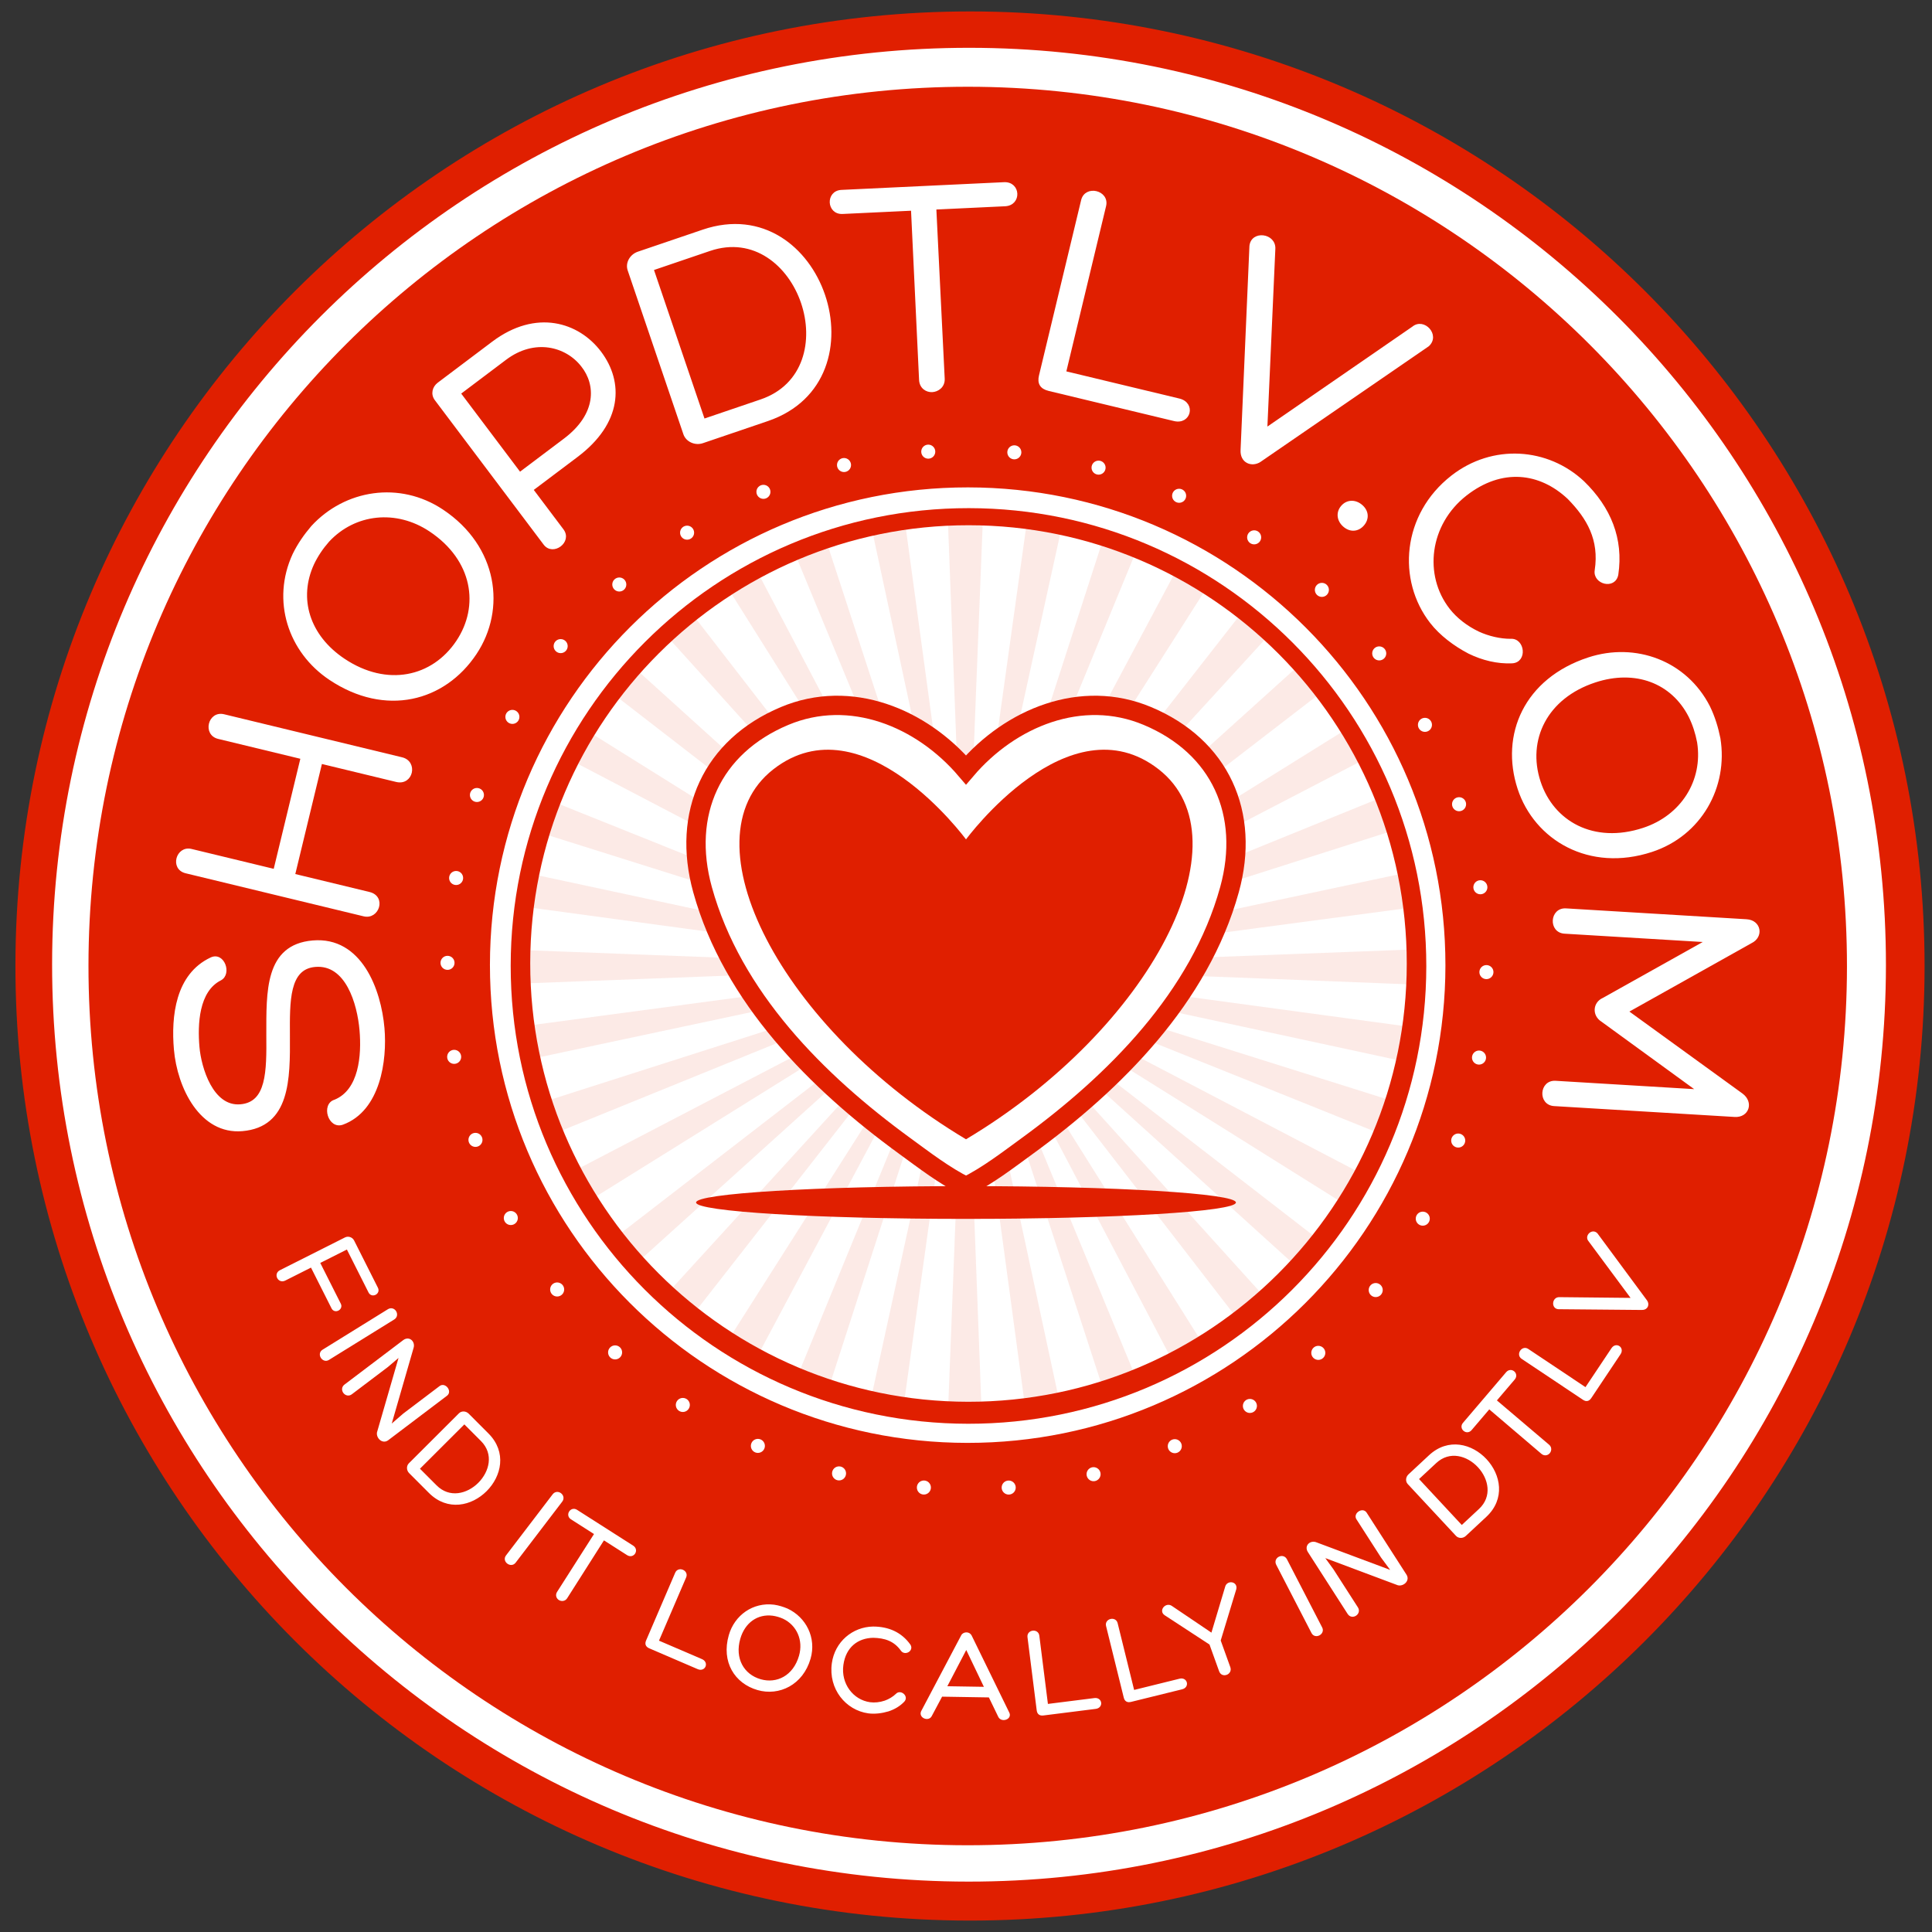 <?xml version="1.0" encoding="utf-8"?>
<!-- Generator: Adobe Illustrator 15.0.2, SVG Export Plug-In . SVG Version: 6.00 Build 0)  -->
<!DOCTYPE svg PUBLIC "-//W3C//DTD SVG 1.1//EN" "http://www.w3.org/Graphics/SVG/1.1/DTD/svg11.dtd">
<svg version="1.1" id="Layer_1" xmlns="http://www.w3.org/2000/svg" xmlns:xlink="http://www.w3.org/1999/xlink" x="0px" y="0px"
	 width="200px" height="200px" viewBox="0 0 200 200" enable-background="new 0 0 200 200" xml:space="preserve">
<rect x="0" y="0" width="200" height="200" fill="#333333" stroke="none"/>
<circle fill="#FFFFFF" cx="100.312" cy="99.874" r="98.096"/>
<path fill="#E01F00" d="M100.241,8.981C49.972,8.946,9.194,49.668,9.159,99.937c-0.035,50.269,40.688,91.047,90.956,91.083
	c50.269,0.035,91.048-40.688,91.082-90.956C191.23,49.795,150.509,9.016,100.241,8.981z M153.109,108.751
	c0.4,0.002,0.727,0.327,0.727,0.728c0,0.402-0.326,0.729-0.729,0.729c-0.399-0.002-0.728-0.326-0.728-0.729
	C152.383,109.076,152.708,108.751,153.109,108.751z M152.521,91.848c0-0.401,0.326-0.727,0.727-0.727
	c0.402,0,0.727,0.326,0.727,0.728c0,0.402-0.326,0.726-0.727,0.726C152.846,92.575,152.521,92.25,152.521,91.848z M153.146,100.632
	c0.002-0.402,0.326-0.727,0.728-0.727s0.728,0.326,0.728,0.727c-0.002,0.4-0.328,0.728-0.728,0.728
	C153.473,101.359,153.146,101.033,153.146,100.632z M151.041,83.98c-0.4,0-0.727-0.327-0.727-0.728s0.326-0.727,0.729-0.727
	s0.729,0.327,0.727,0.728C151.77,83.655,151.443,83.98,151.041,83.98z M151.682,118.07c-0.002,0.402-0.326,0.728-0.727,0.727
	c-0.402,0-0.729-0.324-0.729-0.727c0-0.403,0.328-0.729,0.729-0.729C151.357,117.344,151.682,117.67,151.682,118.07z
	 M100.14,149.367c-27.314-0.02-49.441-22.178-49.422-49.491c0.019-27.314,22.177-49.44,49.491-49.422
	c27.314,0.019,49.439,22.177,49.421,49.49C149.611,127.26,127.453,149.386,100.14,149.367z M148.012,126.156
	c0,0.402-0.326,0.727-0.729,0.727c-0.401-0.001-0.725-0.326-0.725-0.727c0-0.401,0.322-0.727,0.727-0.727
	C147.686,125.43,148.012,125.756,148.012,126.156z M143.141,133.546c0,0.401-0.326,0.728-0.729,0.728
	c-0.4,0-0.725-0.323-0.725-0.728c0-0.401,0.324-0.728,0.727-0.728C142.816,132.82,143.141,133.146,143.141,133.546z M122.34,149.708
	c0,0.401-0.326,0.728-0.727,0.728c-0.402-0.002-0.729-0.326-0.727-0.728c0-0.401,0.323-0.728,0.727-0.728
	C122.016,148.98,122.341,149.307,122.34,149.708z M113.934,152.609c0,0.397-0.326,0.727-0.727,0.727
	c-0.402,0-0.727-0.326-0.727-0.729c0-0.401,0.326-0.728,0.727-0.728C113.609,151.883,113.934,152.208,113.934,152.609z
	 M105.148,153.992c0,0.402-0.324,0.727-0.729,0.727c-0.397,0-0.729-0.324-0.728-0.727c0-0.4,0.324-0.727,0.729-0.727
	S105.148,153.592,105.148,153.992z M79.182,149.68c0,0.4-0.326,0.725-0.727,0.725s-0.727-0.323-0.726-0.727
	c0-0.402,0.326-0.727,0.728-0.727C78.857,148.952,79.182,149.277,79.182,149.68z M64.402,140c0,0.402-0.326,0.729-0.727,0.727
	c-0.401,0-0.727-0.326-0.726-0.729c0-0.4,0.325-0.725,0.727-0.725C64.078,139.273,64.403,139.598,64.402,140z M58.404,133.486
	c0,0.402-0.326,0.728-0.728,0.728c-0.402,0-0.726-0.325-0.726-0.728c0-0.403,0.325-0.728,0.727-0.728
	C58.079,132.761,58.405,133.086,58.404,133.486z M53.606,126.092c0,0.4-0.326,0.725-0.727,0.725s-0.727-0.321-0.726-0.727
	c0-0.4,0.326-0.727,0.728-0.726C53.282,125.364,53.607,125.689,53.606,126.092z M52.315,74.212c0-0.401,0.327-0.727,0.728-0.727
	s0.727,0.327,0.727,0.728c0,0.401-0.326,0.726-0.728,0.726C52.641,74.938,52.315,74.613,52.315,74.212z M57.312,66.885
	c0-0.401,0.326-0.727,0.728-0.726c0.401,0,0.727,0.326,0.727,0.728c0,0.401-0.327,0.727-0.728,0.726
	C57.638,67.612,57.312,67.287,57.312,66.885z M63.383,60.508c0-0.402,0.326-0.727,0.727-0.727c0.402,0,0.727,0.326,0.726,0.728
	c0,0.401-0.325,0.726-0.727,0.726C63.708,61.234,63.383,60.909,63.383,60.508z M70.401,55.142c0-0.401,0.326-0.727,0.728-0.727
	c0.401,0,0.726,0.326,0.726,0.728c0,0.401-0.326,0.726-0.727,0.726S70.4,55.542,70.401,55.142z M78.303,50.914
	c0-0.402,0.326-0.727,0.727-0.726c0.401,0,0.726,0.325,0.726,0.727c0,0.401-0.326,0.727-0.727,0.727
	C78.628,51.64,78.302,51.315,78.303,50.914z M86.646,48.139c0-0.401,0.326-0.727,0.727-0.726S88.1,47.739,88.1,48.14
	c0,0.402-0.326,0.727-0.728,0.726C86.971,48.866,86.645,48.541,86.646,48.139z M104.277,46.824c0-0.401,0.324-0.726,0.727-0.726
	c0.4,0,0.727,0.325,0.727,0.727c0,0.402-0.326,0.727-0.729,0.727C104.602,47.551,104.277,47.226,104.277,46.824z M112.995,48.41
	c0-0.401,0.325-0.726,0.728-0.726c0.4,0,0.729,0.326,0.728,0.727c0,0.401-0.324,0.727-0.728,0.726
	C113.32,49.136,112.995,48.811,112.995,48.41z M121.335,51.322c0-0.401,0.325-0.726,0.728-0.726c0.399,0,0.728,0.326,0.728,0.727
	c0,0.402-0.325,0.727-0.729,0.727C121.658,52.049,121.333,51.724,121.335,51.322z M136.113,61.063
	c0.001-0.401,0.326-0.726,0.728-0.726c0.402,0,0.726,0.326,0.726,0.727c0,0.402-0.323,0.727-0.726,0.727
	C136.438,61.791,136.113,61.465,136.113,61.063z M142.049,67.639c0-0.401,0.325-0.726,0.727-0.726c0.402,0,0.729,0.326,0.729,0.727
	c0,0.402-0.325,0.727-0.729,0.727C142.374,68.366,142.049,68.041,142.049,67.639z M146.783,75.036c0-0.401,0.324-0.727,0.729-0.727
	c0.4,0,0.725,0.326,0.725,0.727c0,0.402-0.323,0.727-0.728,0.727C147.107,75.763,146.782,75.438,146.783,75.036z M129.831,54.898
	c0.401,0,0.726,0.326,0.726,0.728c0,0.401-0.324,0.726-0.727,0.726c-0.403,0-0.727-0.326-0.727-0.727
	C129.104,55.223,129.43,54.898,129.831,54.898z M96.094,46.028c0.401,0,0.726,0.326,0.726,0.727c0,0.402-0.325,0.727-0.727,0.727
	c-0.402,0-0.727-0.326-0.727-0.728C95.367,46.353,95.692,46.028,96.094,46.028z M49.371,83.024c-0.401,0-0.726-0.325-0.726-0.727
	c0-0.401,0.326-0.727,0.727-0.727c0.402,0,0.727,0.326,0.727,0.728C50.098,82.7,49.773,83.024,49.371,83.024z M49.947,118.001
	c0,0.401-0.326,0.726-0.727,0.726c-0.402,0-0.727-0.326-0.727-0.728s0.326-0.728,0.728-0.726
	C49.623,117.273,49.947,117.6,49.947,118.001z M47.016,108.678c0.401,0,0.726,0.326,0.726,0.729c0,0.399-0.326,0.725-0.727,0.725
	c-0.401,0-0.727-0.325-0.726-0.728C46.289,109.003,46.615,108.678,47.016,108.678z M45.601,99.672c0-0.401,0.325-0.727,0.727-0.726
	c0.401,0,0.726,0.326,0.726,0.728c0,0.401-0.325,0.726-0.727,0.726C45.925,100.399,45.6,100.074,45.601,99.672z M47.216,91.617
	c-0.401,0-0.726-0.326-0.725-0.727c0-0.402,0.325-0.727,0.727-0.727c0.402,0,0.727,0.326,0.726,0.728
	C47.944,91.292,47.619,91.617,47.216,91.617z M69.959,145.438c0-0.398,0.326-0.725,0.727-0.725c0.402,0,0.727,0.325,0.727,0.727
	c0,0.4-0.326,0.729-0.727,0.729S69.959,145.84,69.959,145.438z M86.131,152.527c0-0.402,0.325-0.729,0.727-0.729
	c0.401,0,0.726,0.324,0.726,0.729c0,0.402-0.326,0.728-0.727,0.726C86.456,153.253,86.13,152.928,86.131,152.527z M95.641,153.261
	c0.401,0,0.726,0.325,0.726,0.729c0,0.398-0.326,0.726-0.727,0.726c-0.401,0-0.727-0.321-0.726-0.729
	C94.915,153.584,95.239,153.261,95.641,153.261z M129.387,146.27c-0.398,0-0.725-0.326-0.725-0.727c0-0.402,0.324-0.727,0.727-0.727
	c0.403,0,0.729,0.326,0.729,0.727C130.115,145.945,129.789,146.271,129.387,146.27z M136.469,140.777
	c-0.4-0.002-0.727-0.326-0.727-0.729c0.002-0.399,0.326-0.728,0.727-0.728c0.402,0,0.729,0.326,0.729,0.729
	C137.195,140.451,136.87,140.777,136.469,140.777z"/>
<g>
	<path opacity="0.1" fill="#DD2A00" enable-background="new    " d="M101.625,146.355l-3.498-92.463c0,0,2.998-0.375,3.623-0.125
		c-0.125,2.375-3.623,92.713-3.623,92.713S99.251,146.73,101.625,146.355z"/>
	<path opacity="0.1" fill="#DD2A00" enable-background="new    " d="M93.487,145.934l12.779-91.642c0,0,3.02,0.157,3.588,0.513
		c-0.539,2.315-19.833,90.638-19.833,90.638S91.085,145.887,93.487,145.934z"/>
	<path opacity="0.1" fill="#DD2A00" enable-background="new    " d="M85.648,144.124l28.461-88.043c0,0,2.945,0.677,3.445,1.126
		c-0.935,2.187-35.239,85.833-35.239,85.833S83.29,143.662,85.648,144.124z"/>
	<path opacity="0.1" fill="#DD2A00" enable-background="new    " d="M78.126,140.923l43.515-81.66c0,0,2.778,1.185,3.192,1.715
		c-1.302,1.989-49.793,78.292-49.793,78.292S75.886,140.051,78.126,140.923z"/>
	<path opacity="0.1" fill="#DD2A00" enable-background="new    " d="M71.396,136.531l56.987-72.897c0,0,2.533,1.648,2.85,2.243
		c-1.627,1.733-62.588,68.492-62.588,68.492S69.34,135.285,71.396,136.531z"/>
	<path opacity="0.1" fill="#DD2A00" enable-background="new    " d="M65.554,131.076l68.684-62.001c0,0,2.212,2.06,2.42,2.7
		c-1.9,1.427-73.444,56.698-73.444,56.698S63.744,129.496,65.554,131.076z"/>
	<path opacity="0.1" fill="#DD2A00" enable-background="new    " d="M60.634,124.525l78.544-48.916c0,0,1.813,2.418,1.906,3.084
		c-2.123,1.069-82.295,42.852-82.295,42.852S59.13,122.648,60.634,124.525z"/>
	<path opacity="0.1" fill="#DD2A00" enable-background="new    " d="M57.054,117.48l85.721-34.833c0,0,1.375,2.691,1.354,3.363
		c-2.273,0.693-88.386,28.225-88.386,28.225S55.892,115.377,57.054,117.48z"/>
	<path opacity="0.1" fill="#DD2A00" enable-background="new    " d="M54.675,109.691l90.501-19.262c0,0,0.883,2.891,0.744,3.549
		c-2.361,0.283-91.967,12.288-91.967,12.288S53.899,107.417,54.675,109.691z"/>
	<path opacity="0.1" fill="#DD2A00" enable-background="new    " d="M53.706,101.826l92.462-3.534c0,0,0.375,3,0.125,3.624
		c-2.373-0.125-92.714-3.589-92.714-3.589S53.33,99.452,53.706,101.826z"/>
	<path opacity="0.1" fill="#DD2A00" enable-background="new    " d="M54.102,93.844l91.691,12.432c0,0-0.146,3.021-0.5,3.594
		c-2.316-0.532-90.713-19.491-90.713-19.491S54.14,91.441,54.102,93.844z"/>
	<path opacity="0.1" fill="#DD2A00" enable-background="new    " d="M55.827,86.174l88.261,27.777c0,0-0.654,2.949-1.1,3.453
		c-2.194-0.914-86.104-34.568-86.104-34.568S56.271,83.812,55.827,86.174z"/>
	<path opacity="0.1" fill="#DD2A00" enable-background="new    " d="M58.968,78.632l81.999,42.868c0,0-1.162,2.791-1.689,3.209
		c-2-1.287-78.678-49.176-78.678-49.176S59.821,76.385,58.968,78.632z"/>
	<path opacity="0.1" fill="#DD2A00" enable-background="new    " d="M63.385,71.763l73.184,56.619c0,0-1.635,2.542-2.229,2.86
		c-1.74-1.618-68.808-62.244-68.808-62.244S64.62,69.701,63.385,71.763z"/>
	<path opacity="0.1" fill="#DD2A00" enable-background="new    " d="M68.953,65.766l62.064,68.626c0,0-2.061,2.215-2.697,2.424
		c-1.43-1.9-56.765-73.396-56.765-73.396S70.532,63.954,68.953,65.766z"/>
	<path opacity="0.1" fill="#DD2A00" enable-background="new    " d="M75.373,60.918l49.236,78.342c0,0-2.41,1.822-3.076,1.918
		c-1.077-2.119-43.192-82.116-43.192-82.116S77.242,59.407,75.373,60.918z"/>
	<path opacity="0.1" fill="#DD2A00" enable-background="new    " d="M82.306,57.349l35.379,85.499c0,0-2.685,1.396-3.354,1.375
		c-0.707-2.27-28.787-88.206-28.787-88.206S84.402,56.173,82.306,57.349z"/>
	<path opacity="0.1" fill="#DD2A00" enable-background="new    " d="M90.275,54.878l19.45,90.462c0,0-2.889,0.889-3.547,0.751
		c-0.287-2.36-12.479-91.942-12.479-91.942S92.548,54.097,90.275,54.878z"/>
</g>
<g id="Inner_and_Outer_Ring">
	<path fill="#E01F00" d="M100.291,52.603c-26.173-0.018-47.406,21.185-47.424,47.359c-0.018,26.174,21.185,47.407,47.359,47.425
		c26.174,0.021,47.406-21.186,47.424-47.359C147.668,73.854,126.465,52.622,100.291,52.603z M100.227,145.111
		c-25.057-0.021-45.356-20.344-45.338-45.401c0.018-25.057,20.344-45.355,45.401-45.338c25.058,0.018,45.354,20.345,45.338,45.401
		C145.611,124.831,125.283,145.13,100.227,145.111z"/>
	<path fill="#E01F00" d="M100.483,1.184C45.908,1.146,1.635,45.356,1.597,99.932c-0.038,54.575,44.173,98.847,98.749,98.886
		c54.576,0.037,98.847-44.174,98.886-98.75C199.27,45.494,155.059,1.221,100.483,1.184z M100.247,194.784
		c-52.422-0.036-94.889-42.563-94.853-94.985C5.431,47.378,47.957,4.911,100.378,4.948c52.422,0.037,94.89,42.562,94.853,94.984
		C195.193,152.354,152.668,194.82,100.247,194.784z"/>
</g>
<circle fill="none" cx="136.84" cy="61.064" r="0.727"/>
<circle fill="none" cx="71.128" cy="55.142" r="0.727"/>
<circle fill="none" cx="122.061" cy="51.323" r="0.726"/>
<circle fill="none" cx="147.51" cy="75.036" r="0.727"/>
<circle fill="none" cx="142.775" cy="67.64" r="0.727"/>
<circle fill="none" cx="87.372" cy="48.139" r="0.727"/>
<circle fill="none" cx="79.029" cy="50.914" r="0.727"/>
<circle fill="none" cx="105.003" cy="46.824" r="0.726"/>
<circle fill="none" cx="113.721" cy="48.41" r="0.726"/>
<circle fill="none" cx="129.831" cy="55.625" r="0.727"/>
<circle fill="none" cx="49.221" cy="118" r="0.727"/>
<circle fill="none" cx="49.372" cy="82.298" r="0.727"/>
<circle fill="none" cx="46.327" cy="99.673" r="0.726"/>
<circle fill="none" cx="47.217" cy="90.89" r="0.727"/>
<circle fill="none" cx="96.094" cy="46.755" r="0.727"/>
<circle fill="none" cx="57.678" cy="133.487" r="0.727"/>
<circle fill="none" cx="153.874" cy="100.633" r="0.728"/>
<circle fill="none" cx="151.042" cy="83.253" r="0.727"/>
<circle fill="none" cx="150.955" cy="118.07" r="0.727"/>
<circle fill="none" cx="100.175" cy="99.911" r="49.456"/>
<circle fill="none" cx="147.285" cy="126.156" r="0.727"/>
<circle fill="none" cx="153.109" cy="109.478" r="0.727"/>
<circle fill="none" cx="153.248" cy="91.848" r="0.727"/>
<circle fill="none" cx="64.11" cy="60.508" r="0.727"/>
<circle fill="none" cx="52.88" cy="126.091" r="0.727"/>
<circle fill="none" cx="58.04" cy="66.886" r="0.727"/>
<circle fill="none" cx="142.414" cy="133.546" r="0.726"/>
<circle fill="none" cx="53.042" cy="74.212" r="0.727"/>
<circle fill="none" cx="63.676" cy="139.999" r="0.728"/>
<circle fill="none" cx="113.207" cy="152.608" r="0.727"/>
<circle fill="none" cx="78.455" cy="149.678" r="0.727"/>
<circle fill="none" cx="121.613" cy="149.708" r="0.728"/>
<circle fill="none" cx="104.423" cy="153.992" r="0.726"/>
<circle fill="none" cx="47.015" cy="109.404" r="0.727"/>
<circle fill="none" cx="129.389" cy="145.542" r="0.726"/>
<circle fill="none" cx="95.64" cy="153.987" r="0.726"/>
<circle fill="none" cx="86.857" cy="152.527" r="0.727"/>
<circle fill="none" cx="136.469" cy="140.05" r="0.727"/>
<circle fill="none" cx="70.686" cy="145.438" r="0.727"/>
<g>
	<path fill="#FFFFFF" stroke="#FFFFFF" stroke-width="0.25" d="M34.677,113.957c2.616-1.074,2.889-4.721,2.666-7.312
		c-0.237-2.752-1.448-6.957-4.72-6.673c-2.818,0.243-2.752,3.664-2.736,7.251c0.029,4.502,0.021,9.332-4.806,9.748
		c-4.276,0.368-6.612-4.392-6.953-8.344c-0.293-3.4,0.151-7.715,3.727-9.394c1.254-0.598,2.027,1.555,0.968,2.136
		c-2.378,1.186-2.501,4.688-2.3,7.02c0.187,2.17,1.425,6.307,4.373,6.053c2.818-0.242,2.831-3.508,2.798-7.291
		c0.006-4.471-0.177-9.251,4.682-9.67c4.957-0.427,6.957,4.981,7.3,8.963c0.285,3.307-0.413,8.457-4.208,9.861
		C34.075,116.814,33.371,114.331,34.677,113.957z"/>
	<path fill="#FFFFFF" stroke="#FFFFFF" stroke-width="0.25" d="M28.428,90.091l2.813-11.635l-8.631-2.087
		c-1.518-0.367-0.959-2.675,0.558-2.308L41.6,78.518c1.549,0.375,1.055,2.698-0.558,2.308l-7.81-1.888
		c-0.971,4.016-1.827,7.557-2.813,11.635l7.809,1.888c1.644,0.398,0.904,2.628-0.55,2.276L19.247,90.28
		c-1.549-0.375-0.904-2.628,0.55-2.276L28.428,90.091z"/>
	<path fill="#FFFFFF" stroke="#FFFFFF" stroke-width="0.25" d="M34.175,70.281c-4.248-2.832-5.961-8.116-3.77-12.869
		c0.532-1.091,1.172-1.993,1.912-2.868c3.427-3.734,9.036-4.645,13.473-1.687c5.627,3.751,6.493,10.19,3.427,14.79
		C45.971,72.517,39.911,74.104,34.175,70.281z M35.609,68.306c4.437,2.958,9.198,1.912,11.741-1.903
		c2.435-3.652,1.731-8.459-2.813-11.489c-3.49-2.327-7.81-1.885-10.569,1.082c-0.649,0.739-1.172,1.524-1.569,2.354
		C30.73,61.966,31.93,65.853,35.609,68.306z"/>
	<path fill="#FFFFFF" stroke="#FFFFFF" stroke-width="0.25" d="M55.081,50.691l3.149,4.182c0.9,1.194-0.99,2.577-1.85,1.434
		L45.113,41.348c-0.411-0.545-0.243-1.241,0.276-1.632l5.636-4.245c4.493-3.384,8.846-1.982,11.096,1.004
		c2.348,3.117,2.154,7.292-2.39,10.715L55.081,50.691z M53.81,49.003l4.648-3.501c3.454-2.602,3.357-5.703,1.818-7.638
		c-1.63-2.11-4.942-2.994-7.955-0.725l-4.752,3.58L53.81,49.003z"/>
	<path fill="#FFFFFF" stroke="#FFFFFF" stroke-width="0.25" d="M72.729,45.757c-0.77,0.262-1.625-0.134-1.866-0.843l-5.768-16.966
		c-0.241-0.708,0.207-1.513,0.977-1.775l6.713-2.282c6.127-2.083,10.84,1.776,12.504,6.672c1.665,4.896,0.28,10.828-5.847,12.911
		L72.729,45.757z M72.85,43.483l5.912-2.01c4.619-1.57,5.599-6.266,4.28-10.146c-1.319-3.88-4.968-7.036-9.587-5.466l-5.912,2.01
		L72.85,43.483z"/>
	<path fill="#FFFFFF" stroke="#FFFFFF" stroke-width="0.25" d="M103.941,18.985c1.593-0.076,1.699,2.166,0.105,2.242l-7.244,0.343
		c0.277,5.848,0.592,11.791,0.869,17.639c0.039,0.812-0.625,1.234-1.177,1.26c-0.552,0.026-1.188-0.334-1.227-1.146l-0.837-17.64
		l-7.212,0.342c-1.527,0.072-1.633-2.169-0.106-2.242L103.941,18.985z"/>
	<path fill="#FFFFFF" stroke="#FFFFFF" stroke-width="0.25" d="M108.6,40.351c-0.854-0.205-1.104-0.7-0.922-1.458l4.362-18.148
		c0.356-1.486,2.696-0.923,2.34,0.562l-4.142,17.231l11.824,2.842c1.61,0.388,1.109,2.474-0.502,2.087L108.6,40.351z"/>
	<path fill="#FFFFFF" stroke="#FFFFFF" stroke-width="0.25" d="M129.465,25.478c0.143-1.521,2.545-1.221,2.432,0.316l-0.832,18.609
		l15.219-10.491c1.104-0.91,2.686,0.794,1.546,1.833l-17.427,11.976c-0.811,0.516-1.928,0.115-1.854-1.148L129.465,25.478z"/>
	<path fill="#FFFFFF" stroke="#FFFFFF" stroke-width="0.25" d="M141.102,54.312c-0.531,0.616-1.312,0.674-1.951,0.123
		c-0.641-0.551-0.748-1.374-0.217-1.99c0.529-0.616,1.358-0.632,2-0.08C141.573,52.917,141.632,53.696,141.102,54.312z"/>
	<path fill="#FFFFFF" stroke="#FFFFFF" stroke-width="0.25" d="M152.088,67.557c-1.523-0.79-2.965-1.894-3.926-3.125
		c-3.424-4.384-2.917-11.134,2.158-15.098c4.203-3.283,9.879-2.887,13.576,0.581c2.754,2.679,4.053,5.875,3.506,9.561
		c-0.271,1.45-2.402,0.886-2.194-0.432c0.483-3.185-0.815-5.43-2.833-7.486c-2.949-2.772-6.922-3.261-10.639-0.358
		c-3.896,3.043-4.527,8.365-1.766,11.902c0.739,0.948,1.816,1.799,3.064,2.393c1.029,0.474,2.246,0.763,3.357,0.761
		c1.332-0.091,1.604,2.213,0.135,2.288C155.018,68.612,153.486,68.239,152.088,67.557z"/>
	<path fill="#FFFFFF" stroke="#FFFFFF" stroke-width="0.25" d="M164.449,68.177c4.851-1.591,10.064,0.327,12.447,4.986
		c0.529,1.093,0.845,2.153,1.074,3.275c0.818,5.001-1.932,9.976-6.998,11.637c-6.428,2.107-12.024-1.19-13.748-6.443
		C155.402,76.071,157.898,70.325,164.449,68.177z M165.116,70.525c-5.067,1.662-7.187,6.052-5.759,10.409
		c1.367,4.171,5.582,6.588,10.771,4.886c3.986-1.307,6.309-4.977,5.682-8.98c-0.183-0.968-0.477-1.864-0.884-2.688
		C173.116,70.605,169.318,69.147,165.116,70.525z"/>
	<path fill="#FFFFFF" stroke="#FFFFFF" stroke-width="0.25" d="M180.3,113.298c1.123,0.817,0.644,2.286-0.72,2.204l-18.693-1.125
		c-1.559-0.094-1.416-2.463,0.143-2.369l14.769,0.889l-9.955-7.244c-0.909-0.573-0.836-1.809,0.136-2.237l10.721-6l-14.735-0.887
		c-1.558-0.094-1.415-2.463,0.144-2.369l18.693,1.125c1.396,0.084,1.659,1.663,0.452,2.242l-12.812,7.177L180.3,113.298z"/>
</g>
<path fill="#FFFFFF" stroke="#E01F00" stroke-width="2" stroke-miterlimit="10" d="M118.779,74.118
	c-6.822-2.862-14.168,0.175-18.779,5.583c-4.611-5.408-11.957-8.445-18.778-5.583c-7.541,3.164-10.672,10.11-8.494,17.982
	c3.08,11.132,11.845,19.91,20.932,26.529c2.012,1.467,4.101,3.082,6.341,4.191c2.24-1.109,4.33-2.725,6.342-4.191
	c9.087-6.619,17.853-15.396,20.933-26.529C129.451,84.228,126.32,77.282,118.779,74.118z"/>
<path fill="#E01F00" d="M119.949,79.642c-9.293-7.254-19.948,7.253-19.948,7.253s-10.657-14.507-19.95-7.253
	c-9.293,7.253,0.75,26.836,19.95,38.297C119.199,106.479,129.242,86.895,119.949,79.642z"/>
<ellipse fill="#E01F00" cx="100" cy="124.482" rx="27.943" ry="1.696"/>
<g>
	<path fill="#FFFFFF" stroke="#FFFFFF" stroke-width="0.25" d="M35.773,128.208c0.273-0.138,0.63-0.02,0.773,0.265l2.464,4.892
		c0.251,0.498-0.497,0.875-0.748,0.377l-2.297-4.559l-2.979,1.501l2.183,4.333c0.233,0.463-0.491,0.857-0.736,0.371l-2.184-4.333
		l-2.778,1.399c-0.593,0.299-1.024-0.556-0.442-0.849L35.773,128.208z"/>
	<path fill="#FFFFFF" stroke="#FFFFFF" stroke-width="0.25" d="M40.219,135.638c0.565-0.351,1.079,0.505,0.525,0.848l-6.762,4.188
		c-0.52,0.322-1.068-0.512-0.525-0.848L40.219,135.638z"/>
	<path fill="#FFFFFF" stroke="#FFFFFF" stroke-width="0.25" d="M45.591,143.578c0.446-0.337,1.077,0.453,0.61,0.806l-6.087,4.607
		c-0.53,0.401-1.137-0.29-0.935-0.794l2.312-7.987l-1.399,1.192l-3.744,2.833c-0.52,0.394-1.14-0.404-0.61-0.806l6.077-4.599
		c0.53-0.401,1.064,0.128,0.873,0.69l-2.372,8.216l1.521-1.318L45.591,143.578z"/>
	<path fill="#FFFFFF" stroke="#FFFFFF" stroke-width="0.25" d="M42.44,152.407c-0.235-0.235-0.244-0.621-0.027-0.837l5.188-5.179
		c0.216-0.217,0.593-0.197,0.828,0.038l2.049,2.053c1.87,1.873,1.304,4.3-0.193,5.794c-1.497,1.495-3.924,2.058-5.795,0.184
		L42.44,152.407z M43.297,152.041l1.805,1.808c1.41,1.413,3.311,0.925,4.497-0.259c1.187-1.185,1.687-3.094,0.277-4.506
		l-1.805-1.808L43.297,152.041z"/>
	<path fill="#FFFFFF" stroke="#FFFFFF" stroke-width="0.25" d="M57.308,154.769c0.404-0.528,1.188,0.088,0.793,0.605l-4.827,6.324
		c-0.372,0.486-1.181-0.099-0.793-0.605L57.308,154.769z"/>
	<path fill="#FFFFFF" stroke="#FFFFFF" stroke-width="0.25" d="M65.477,160.108c0.55,0.351,0.056,1.125-0.494,0.774l-2.501-1.596
		c-1.288,2.019-2.586,4.078-3.875,6.097c-0.179,0.28-0.5,0.265-0.691,0.143c-0.19-0.121-0.318-0.392-0.139-0.672l3.886-6.09
		l-2.49-1.589c-0.527-0.337-0.033-1.11,0.494-0.774L65.477,160.108z"/>
	<path fill="#FFFFFF" stroke="#FFFFFF" stroke-width="0.25" d="M67.269,170.524c-0.33-0.142-0.396-0.358-0.271-0.652l3.013-7.016
		c0.247-0.574,1.151-0.186,0.904,0.389l-2.861,6.661l4.571,1.963c0.623,0.269,0.277,1.075-0.347,0.807L67.269,170.524z"/>
	<path fill="#FFFFFF" stroke="#FFFFFF" stroke-width="0.25" d="M75.566,169.302c0.577-2.006,2.424-3.327,4.546-3.062
		c0.491,0.072,0.921,0.21,1.354,0.39c1.879,0.873,2.928,2.945,2.325,5.04c-0.765,2.656-3.166,3.79-5.337,3.165
		C76.155,174.173,74.787,172.009,75.566,169.302z M76.513,169.615c-0.603,2.095,0.394,3.82,2.194,4.339
		c1.724,0.496,3.51-0.373,4.127-2.519c0.475-1.647-0.232-3.275-1.73-3.983c-0.368-0.161-0.739-0.268-1.111-0.319
		C78.379,166.931,77.013,167.879,76.513,169.615z"/>
	<path fill="#FFFFFF" stroke="#FFFFFF" stroke-width="0.25" d="M91.938,177.042c-0.672,0.201-1.409,0.287-2.042,0.199
		c-2.251-0.313-4.023-2.438-3.661-5.046c0.3-2.16,2.079-3.657,4.151-3.691c1.57,0.003,2.86,0.572,3.749,1.81
		c0.333,0.503-0.454,0.943-0.767,0.497c-0.764-1.072-1.784-1.361-2.961-1.392c-1.655,0.025-2.959,1.012-3.225,2.921
		c-0.278,2.002,1.05,3.743,2.867,3.996c0.487,0.068,1.045,0.012,1.581-0.169c0.438-0.154,0.876-0.415,1.203-0.732
		c0.365-0.405,1.101,0.193,0.69,0.633C93.098,176.519,92.543,176.844,91.938,177.042z"/>
	<path fill="#FFFFFF" stroke="#FFFFFF" stroke-width="0.25" d="M97.451,175.512l-1.11,2.083c-0.247,0.487-1.119,0.128-0.871-0.399
		l4.141-7.844c0.083-0.171,0.27-0.248,0.442-0.245c0.173,0.003,0.331,0.085,0.421,0.259l3.874,7.933
		c0.336,0.577-0.652,0.894-0.896,0.371l-1.004-2.077L97.451,175.512z M100.031,170.528l-2.167,4.152l4.187,0.067L100.031,170.528z"
		/>
	<path fill="#FFFFFF" stroke="#FFFFFF" stroke-width="0.25" d="M108.006,177.46c-0.356,0.045-0.523-0.108-0.563-0.426l-0.954-7.575
		c-0.078-0.621,0.898-0.744,0.977-0.124l0.906,7.194l4.937-0.622c0.673-0.085,0.782,0.786,0.109,0.871L108.006,177.46z"/>
	<path fill="#FFFFFF" stroke="#FFFFFF" stroke-width="0.25" d="M117.059,176.058c-0.349,0.086-0.532-0.047-0.608-0.356l-1.831-7.41
		c-0.149-0.606,0.806-0.843,0.956-0.236l1.737,7.036l4.828-1.193c0.658-0.162,0.869,0.689,0.211,0.853L117.059,176.058z"/>
	<path fill="#FFFFFF" stroke="#FFFFFF" stroke-width="0.25" d="M125.31,170.159l-4.673-3.053c-0.556-0.366,0.104-1.126,0.621-0.747
		l4.219,2.849l1.47-4.909c0.142-0.588,1.062-0.467,0.913,0.181l-1.624,5.346l1.009,2.803c0.112,0.313-0.084,0.554-0.297,0.63
		c-0.25,0.09-0.517,0.017-0.629-0.296L125.31,170.159z"/>
	<path fill="#FFFFFF" stroke="#FFFFFF" stroke-width="0.25" d="M132.227,161.93c-0.306-0.59,0.586-1.036,0.886-0.457l3.649,7.062
		c0.281,0.543-0.593,1.024-0.886,0.457L132.227,161.93z"/>
	<path fill="#FFFFFF" stroke="#FFFFFF" stroke-width="0.25" d="M140.519,157.202c-0.302-0.47,0.533-1.038,0.85-0.546l4.126,6.42
		c0.359,0.56-0.377,1.111-0.863,0.87l-7.784-2.915l1.082,1.486l2.537,3.947c0.352,0.549-0.491,1.105-0.851,0.547l-4.118-6.409
		c-0.359-0.56,0.21-1.051,0.755-0.816l8.008,2.993l-1.197-1.617L140.519,157.202z"/>
	<path fill="#FFFFFF" stroke="#FFFFFF" stroke-width="0.25" d="M151.653,158.91c-0.243,0.227-0.629,0.223-0.837-0.002l-4.994-5.363
		c-0.209-0.225-0.177-0.6,0.066-0.826l2.123-1.976c1.937-1.804,4.342-1.153,5.783,0.395s1.918,3.993-0.019,5.797L151.653,158.91z
		 M151.317,158.042l1.869-1.74c1.461-1.359,1.04-3.276-0.103-4.503c-1.142-1.227-3.032-1.793-4.492-0.433l-1.869,1.74
		L151.317,158.042z"/>
	<path fill="#FFFFFF" stroke="#FFFFFF" stroke-width="0.25" d="M156.008,142.133c0.422-0.496,1.12,0.099,0.698,0.595l-1.923,2.256
		c1.821,1.552,3.681,3.119,5.502,4.671c0.253,0.216,0.193,0.531,0.047,0.704c-0.146,0.172-0.432,0.261-0.685,0.045l-5.493-4.682
		l-1.914,2.246c-0.405,0.476-1.104-0.119-0.698-0.595L156.008,142.133z"/>
	<path fill="#FFFFFF" stroke="#FFFFFF" stroke-width="0.25" d="M164.627,144.656c-0.199,0.298-0.425,0.324-0.689,0.146l-6.351-4.239
		c-0.52-0.347,0.026-1.165,0.547-0.818l6.029,4.025l2.762-4.138c0.377-0.564,1.106-0.077,0.73,0.487L164.627,144.656z"/>
	<path fill="#FFFFFF" stroke="#FFFFFF" stroke-width="0.25" d="M161.33,135.404c-0.624-0.037-0.535-1.023,0.095-0.998l7.619,0.078
		l-4.503-6.073c-0.387-0.438,0.287-1.109,0.728-0.657l5.142,6.955c0.222,0.323,0.073,0.786-0.443,0.773L161.33,135.404z"/>
</g>
</svg>
